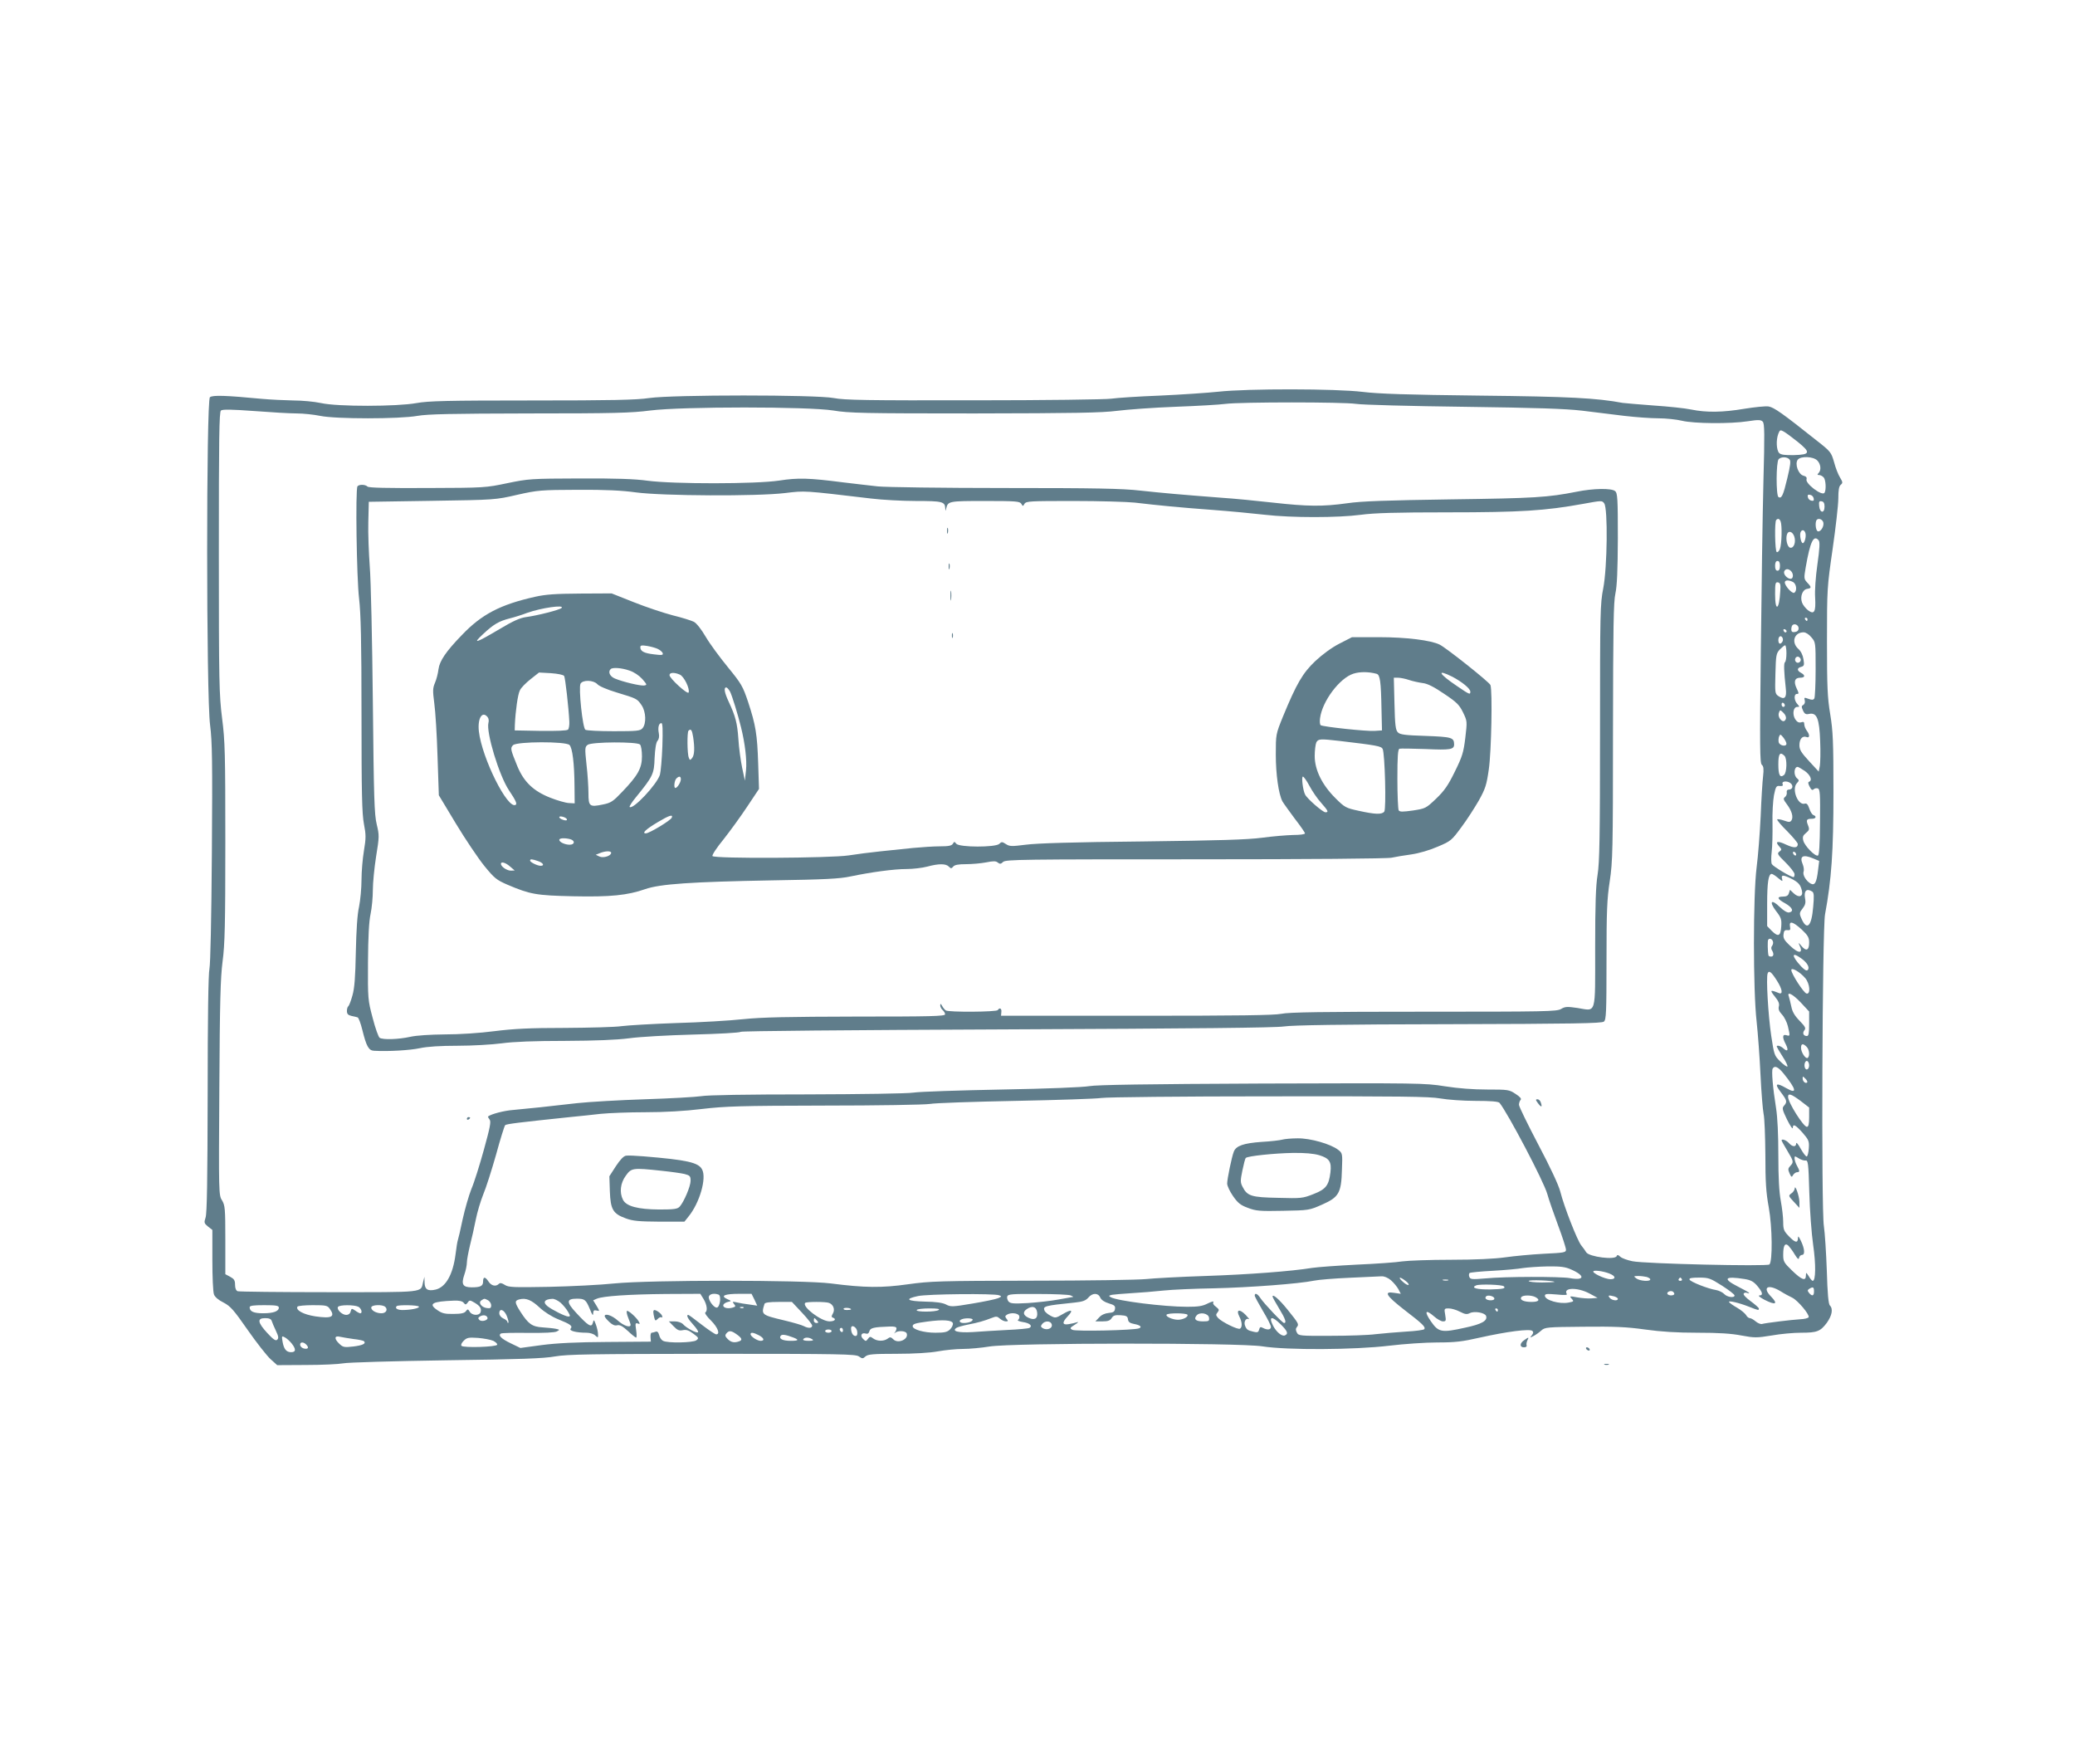 <?xml version="1.0" standalone="no"?>
<!DOCTYPE svg PUBLIC "-//W3C//DTD SVG 20010904//EN"
 "http://www.w3.org/TR/2001/REC-SVG-20010904/DTD/svg10.dtd">
<svg version="1.0" xmlns="http://www.w3.org/2000/svg"
 width="1280pt" height="1088pt" viewBox="0 0 1280 1088"
 preserveAspectRatio="xMidYMid meet">
<g transform="translate(0,1088) scale(0.1,-0.1)"
fill="#607d8b" stroke="none">
<path d="M7515 8464 c-66 -7 -228 -18 -360 -24 -132 -5 -267 -14 -300 -19 -33
-5 -414 -10 -847 -10 -660 -1 -799 1 -865 14 -111 21 -991 21 -1138 0 -79 -12
-234 -15 -725 -15 -523 0 -639 -3 -710 -16 -121 -22 -487 -23 -590 0 -41 9
-118 16 -170 16 -52 1 -140 5 -195 10 -220 21 -304 24 -320 10 -23 -19 -23
-1843 1 -2022 13 -102 15 -222 11 -786 -3 -417 -9 -686 -15 -717 -7 -33 -11
-303 -11 -776 -1 -522 -4 -735 -13 -759 -10 -31 -9 -35 15 -55 l27 -21 0 -186
c0 -103 4 -198 10 -212 5 -15 28 -35 59 -50 42 -22 62 -44 149 -169 55 -79
119 -160 141 -180 l41 -37 178 1 c97 0 200 5 227 10 28 6 312 14 635 19 457 6
605 11 675 24 77 13 217 15 970 16 791 0 883 -2 903 -16 21 -15 25 -15 41 0
15 13 46 16 192 16 107 0 205 6 254 15 44 8 114 15 155 15 41 0 115 7 164 15
139 23 1540 24 1683 1 153 -24 566 -22 783 4 91 11 224 20 296 20 110 0 154 5
263 30 166 37 309 56 324 41 7 -7 6 -15 -4 -27 -13 -16 -12 -16 11 -4 14 7 35
22 48 34 23 20 35 21 260 23 191 2 265 -1 379 -17 100 -14 198 -20 325 -20
130 0 208 -5 270 -17 81 -15 94 -15 187 0 55 10 136 17 180 17 100 0 120 8
160 61 32 45 40 86 19 107 -9 9 -15 74 -19 215 -4 111 -12 234 -18 274 -17
101 -10 1830 7 1923 40 215 52 389 52 753 0 314 -3 378 -20 482 -17 102 -20
169 -20 450 0 326 1 334 35 570 19 132 35 272 35 311 0 51 4 75 15 84 13 11
13 16 -4 44 -11 17 -28 60 -37 95 -18 62 -21 66 -109 135 -210 167 -261 203
-295 209 -19 3 -86 -4 -148 -14 -136 -23 -236 -24 -329 -5 -37 8 -142 19 -233
25 -91 7 -176 14 -190 16 -161 30 -325 39 -885 45 -447 5 -622 11 -720 23
-163 20 -708 21 -890 1z m850 -75 c39 -6 338 -14 665 -18 452 -6 627 -12 730
-24 74 -9 191 -23 260 -32 69 -8 163 -15 210 -15 47 0 112 -7 145 -15 74 -18
300 -20 408 -3 65 10 80 9 91 -3 11 -12 12 -75 4 -369 -5 -195 -12 -665 -16
-1045 -7 -594 -6 -692 6 -702 11 -9 13 -26 8 -70 -4 -32 -11 -143 -15 -248 -5
-104 -16 -246 -25 -315 -22 -173 -22 -759 0 -950 8 -74 19 -223 24 -330 5
-107 14 -215 19 -240 6 -25 10 -139 11 -253 0 -165 4 -232 21 -324 22 -123 24
-332 4 -352 -13 -13 -769 4 -845 20 -30 6 -64 18 -74 27 -14 13 -20 14 -23 5
-9 -26 -170 -5 -188 23 -5 9 -19 28 -31 43 -24 30 -105 236 -129 331 -10 40
-62 151 -136 291 -65 124 -119 234 -119 245 0 11 5 25 10 30 7 7 -3 19 -31 37
-39 26 -46 27 -175 27 -86 0 -179 7 -261 20 -124 20 -161 20 -1128 17 -711 -3
-1019 -8 -1065 -16 -38 -7 -259 -16 -540 -21 -261 -5 -506 -13 -545 -19 -40
-6 -322 -10 -660 -11 -364 0 -613 -4 -650 -11 -33 -5 -188 -14 -345 -19 -157
-5 -346 -16 -420 -24 -171 -20 -306 -34 -394 -42 -56 -4 -136 -25 -155 -40 -2
-2 2 -10 9 -19 10 -12 4 -45 -35 -186 -26 -94 -60 -203 -77 -242 -16 -40 -40
-124 -54 -187 -13 -63 -27 -122 -30 -130 -3 -8 -9 -47 -14 -87 -16 -124 -60
-202 -123 -217 -48 -11 -67 1 -68 42 l-1 37 -8 -32 c-16 -67 23 -63 -580 -63
-302 0 -555 3 -564 6 -10 4 -16 18 -16 40 0 27 -6 36 -30 49 l-30 16 0 211 c0
195 -2 213 -20 244 -21 32 -21 42 -17 691 3 538 7 681 20 783 14 104 17 227
17 735 0 550 -2 625 -20 765 -18 144 -20 217 -20 1021 0 703 2 869 13 877 10
8 66 7 203 -3 104 -8 223 -15 264 -15 41 0 106 -7 145 -15 96 -20 488 -20 600
0 64 11 203 14 690 15 521 0 630 3 745 18 198 25 975 25 1131 0 95 -16 189
-18 870 -18 623 1 785 4 879 16 63 8 225 20 360 25 135 5 274 13 310 18 96 12
724 12 805 0z m2723 -233 c83 -67 80 -80 -21 -83 -57 -1 -81 2 -92 13 -17 18
-20 80 -5 119 9 23 12 25 32 14 13 -7 51 -35 86 -63z m-49 -110 c9 -10 5 -38
-14 -117 -25 -105 -35 -126 -54 -115 -16 10 -15 218 1 234 16 16 53 15 67 -2z
m171 -6 c22 -22 26 -60 8 -78 -9 -9 -8 -12 4 -12 8 0 21 -7 28 -15 13 -15 16
-77 5 -94 -14 -24 -122 58 -111 84 3 10 -3 17 -19 21 -32 8 -55 74 -35 99 19
23 95 20 120 -5z m-22 -234 c3 -13 -1 -17 -14 -14 -11 2 -20 11 -22 22 -3 13
1 17 14 14 11 -2 20 -11 22 -22z m67 -51 c0 -43 -29 -40 -33 3 -3 28 0 33 15
30 13 -2 18 -12 18 -33z m-271 -91 c10 -25 7 -140 -4 -169 -5 -14 -14 -23 -20
-20 -11 7 -14 188 -3 198 11 11 20 8 27 -9z m264 -9 c4 -26 -21 -60 -36 -51
-13 8 -16 58 -5 70 13 13 38 1 41 -19z m-112 -60 c8 -19 -3 -65 -15 -65 -11 0
-21 49 -14 67 7 17 22 17 29 -2z m-68 -23 c12 -35 -2 -75 -25 -70 -18 3 -30
55 -19 84 9 23 33 16 44 -14z m151 -25 c8 -10 6 -49 -8 -148 -11 -77 -17 -164
-14 -204 5 -89 -5 -108 -44 -79 -15 12 -32 33 -37 48 -13 36 3 80 32 84 27 4
28 10 0 39 -20 22 -21 26 -9 95 28 160 49 202 80 165z m-239 -157 c0 -20 -5
-30 -15 -30 -10 0 -15 10 -15 30 0 20 5 30 15 30 10 0 15 -10 15 -30z m68 -32
c17 -17 15 -48 -2 -48 -21 0 -46 28 -40 45 7 18 26 19 42 3z m13 -68 c21 -12
26 -55 7 -66 -12 -8 -58 42 -58 64 0 15 24 16 51 2z m-79 -55 c-6 -118 -32
-133 -32 -19 0 67 2 75 18 72 14 -3 17 -13 14 -53z m168 -175 c0 -5 -2 -10 -4
-10 -3 0 -8 5 -11 10 -3 6 -1 10 4 10 6 0 11 -4 11 -10z m-55 -55 c0 -13 -8
-21 -22 -23 -17 -3 -23 2 -23 16 0 10 3 22 7 26 13 13 38 1 38 -19z m-74 -18
c-1 -12 -15 -9 -19 4 -3 6 1 10 8 8 6 -3 11 -8 11 -12z m153 -38 c26 -30 26
-32 26 -197 0 -92 -4 -173 -8 -180 -7 -10 -15 -10 -37 -2 -25 9 -27 9 -22 -10
3 -12 -1 -23 -9 -28 -12 -6 -12 -12 -2 -34 10 -22 18 -26 39 -21 47 9 62 -30
67 -168 3 -65 1 -134 -2 -153 l-7 -35 -59 64 c-49 53 -60 71 -60 99 0 38 19
60 44 50 20 -8 21 14 1 40 -8 11 -15 28 -15 39 0 14 -5 17 -19 12 -14 -4 -25
1 -37 19 -19 31 -12 76 13 76 15 0 15 1 0 18 -21 23 -22 62 -2 62 13 0 12 5
-2 34 -20 42 -12 66 22 66 30 0 33 15 5 30 -26 14 -26 30 1 37 18 5 20 11 14
47 -4 26 -16 50 -32 64 -45 41 -25 102 33 102 13 0 34 -13 48 -31z m-177 -23
c-4 -9 -11 -16 -17 -16 -11 0 -14 33 -3 43 11 11 26 -10 20 -27z m23 -75 c0
-28 -4 -52 -9 -55 -8 -5 -7 -55 5 -162 7 -58 -8 -73 -46 -47 -21 15 -21 21
-18 138 3 115 5 125 27 149 14 14 28 26 33 26 4 0 8 -22 8 -49z m86 -32 c10
-17 -13 -36 -27 -22 -12 12 -4 33 11 33 5 0 12 -5 16 -11z m-96 -290 c0 -5 -4
-9 -10 -9 -5 0 -10 7 -10 16 0 8 5 12 10 9 6 -3 10 -10 10 -16z m6 -84 c-3 -9
-11 -15 -18 -13 -19 7 -32 34 -24 53 6 18 8 18 28 -2 13 -13 18 -28 14 -38z
m4 -152 c0 -21 -44 -12 -48 10 -2 10 -1 26 3 35 6 15 9 14 26 -7 10 -13 19
-30 19 -38z m-12 -75 c17 -17 15 -103 -3 -118 -25 -20 -35 -1 -35 66 0 65 10
80 38 52z m125 -93 c35 -25 49 -59 26 -67 -7 -2 -5 -13 4 -30 10 -20 17 -24
25 -16 6 6 18 8 26 5 13 -5 15 -34 13 -208 -1 -140 -5 -204 -13 -206 -18 -6
-82 60 -90 92 -6 23 -2 32 16 47 21 17 23 23 13 48 -13 33 -9 40 24 40 25 0
31 15 9 23 -8 3 -19 21 -25 40 -9 26 -16 34 -29 30 -42 -11 -81 90 -48 126 15
16 15 19 1 31 -22 18 -19 70 4 70 4 0 23 -11 44 -25z m-83 -80 c14 -17 5 -35
-16 -35 -9 0 -14 -7 -12 -17 2 -10 -3 -23 -11 -29 -12 -9 -10 -16 12 -45 30
-40 41 -78 28 -99 -9 -12 -15 -12 -46 -1 -20 7 -39 10 -42 7 -3 -3 24 -36 61
-72 36 -37 66 -72 66 -80 0 -25 -23 -26 -71 -4 -54 26 -72 21 -44 -10 17 -19
17 -21 1 -33 -15 -11 -11 -18 39 -67 30 -30 55 -62 55 -72 0 -10 -3 -18 -6
-18 -17 0 -126 66 -134 80 -5 9 -5 43 -1 76 4 32 6 111 5 174 -2 63 3 142 9
175 11 54 15 60 36 57 17 -1 22 2 17 13 -7 20 37 20 54 0z m30 -436 c0 -6 -4
-7 -10 -4 -5 3 -10 11 -10 16 0 6 5 7 10 4 6 -3 10 -11 10 -16z m106 -24 l36
-15 -7 -57 c-9 -77 -20 -96 -45 -83 -28 15 -52 54 -44 74 3 9 1 30 -6 46 -21
50 2 62 66 35z m-218 -120 c28 -23 30 -23 25 -5 -7 25 7 25 56 1 45 -23 57
-37 66 -73 10 -38 -18 -48 -50 -18 l-23 22 -7 -21 c-4 -15 -15 -21 -36 -21
-41 0 -36 -15 14 -42 44 -25 55 -50 23 -56 -11 -2 -33 11 -56 33 -53 52 -69
36 -25 -23 32 -41 36 -52 33 -96 -4 -60 -18 -67 -58 -28 l-29 30 0 137 c0 132
8 185 28 185 5 0 23 -11 39 -25z m211 -84 c11 -7 12 -27 6 -94 -10 -124 -40
-151 -75 -67 -11 26 -9 33 10 57 16 21 20 35 15 60 -9 49 9 66 44 44z m-65
-234 c38 -36 46 -49 46 -80 0 -49 -18 -57 -48 -21 -16 20 -20 22 -13 7 28 -56
-3 -58 -59 -4 -33 31 -41 45 -38 68 2 22 8 28 24 26 17 -2 20 2 16 22 -7 38
18 31 72 -18z m-178 -72 c4 -8 1 -21 -4 -28 -7 -8 -7 -18 -2 -27 14 -22 12
-40 -5 -40 -8 0 -16 3 -16 8 -5 23 -6 88 -2 95 7 12 23 8 29 -8z m175 -106
c37 -26 55 -57 40 -72 -7 -7 -19 0 -41 23 -60 65 -60 93 1 49z m25 -122 c29
-34 34 -101 8 -95 -17 3 -94 122 -94 145 0 19 54 -12 86 -50z m-175 -15 c34
-53 39 -88 12 -77 -54 22 -57 19 -25 -21 23 -28 30 -45 25 -62 -4 -17 2 -31
20 -50 14 -15 30 -47 36 -72 14 -61 14 -62 -9 -55 -25 8 -27 -13 -4 -56 18
-36 12 -49 -14 -26 -17 16 -42 23 -42 12 0 -2 16 -30 36 -61 20 -30 33 -58 30
-62 -4 -3 -23 11 -44 31 -37 36 -38 41 -56 159 -19 129 -32 358 -22 384 8 21
23 10 57 -44z m148 -136 l51 -55 0 -75 c0 -60 -3 -76 -14 -76 -22 0 -29 19
-15 36 10 12 5 22 -30 58 -31 32 -45 56 -51 88 -5 23 -12 51 -15 61 -14 35 23
17 74 -37z m35 -272 c18 -17 21 -59 7 -69 -13 -8 -41 35 -41 62 0 27 12 29 34
7z m16 -114 c0 -25 -18 -36 -26 -16 -8 21 3 49 16 41 5 -3 10 -15 10 -25z
m-157 -52 c79 -98 85 -129 17 -90 -64 37 -76 29 -35 -24 39 -52 41 -60 20 -84
-13 -14 -11 -24 19 -86 19 -38 35 -61 35 -51 1 28 16 20 61 -30 37 -43 41 -51
38 -95 -2 -27 -7 -49 -13 -51 -5 -1 -22 21 -37 48 -15 28 -28 42 -28 33 0 -24
-23 -23 -45 2 -16 18 -45 28 -45 16 0 -3 16 -31 35 -63 40 -67 41 -70 18 -95
-14 -15 -14 -22 -4 -45 11 -24 14 -26 22 -10 6 9 17 17 24 17 18 0 18 8 0 40
-8 14 -14 33 -15 44 0 17 1 17 25 2 14 -9 33 -15 43 -14 15 3 18 -15 23 -197
3 -110 14 -256 24 -325 17 -118 16 -220 -3 -220 -4 0 -15 12 -24 28 -17 26
-17 26 -18 5 0 -37 -26 -27 -85 30 -51 49 -55 57 -55 98 0 57 11 76 33 55 8
-9 26 -32 38 -53 18 -29 25 -34 27 -20 2 9 10 17 18 17 19 0 17 36 -6 85 -15
31 -19 35 -19 18 -1 -32 -18 -28 -57 13 -30 31 -34 42 -34 87 0 29 -7 87 -15
131 -10 54 -15 141 -15 280 0 128 -5 234 -14 291 -20 124 -29 232 -21 244 12
21 34 11 68 -31z m145 -54 c-10 -10 -28 6 -28 24 0 15 1 15 17 -1 9 -9 14 -19
11 -23z m-41 -114 l53 -41 0 -59 c0 -44 -4 -60 -14 -60 -21 0 -116 150 -116
185 0 24 19 18 77 -25z m-2222 15 c44 -8 142 -15 217 -15 97 0 140 -4 148 -12
50 -61 274 -486 295 -563 9 -33 39 -119 66 -192 27 -72 49 -140 49 -151 0 -17
-11 -19 -137 -25 -76 -4 -183 -14 -238 -22 -64 -9 -184 -15 -335 -15 -129 0
-264 -5 -300 -10 -36 -6 -162 -15 -280 -20 -118 -6 -242 -15 -275 -20 -128
-21 -392 -41 -660 -50 -154 -5 -318 -14 -365 -19 -47 -5 -363 -10 -703 -10
-571 -1 -628 -3 -765 -22 -162 -23 -267 -22 -477 5 -173 22 -1113 22 -1335 0
-85 -9 -266 -18 -403 -21 -221 -4 -250 -3 -273 12 -19 12 -29 14 -37 6 -18
-18 -46 -12 -63 14 -21 32 -34 32 -34 1 0 -28 -16 -36 -70 -36 -55 0 -66 18
-46 77 9 25 16 60 16 76 0 16 9 63 19 105 11 43 27 114 36 160 9 46 30 115 46
155 17 40 52 150 79 245 26 96 52 178 56 182 8 8 85 17 409 51 50 5 131 13
180 19 50 5 173 10 275 10 119 0 244 7 350 20 145 17 236 20 755 21 325 0 617
5 650 10 33 6 272 14 530 19 259 5 497 13 530 18 33 5 499 10 1035 10 810 1
989 -1 1055 -13z m807 -1055 c89 -39 83 -70 -9 -53 -61 10 -399 10 -520 -2
-82 -7 -93 -6 -99 9 -4 9 -3 20 1 24 3 4 68 10 143 14 75 4 160 12 187 17 28
4 96 9 151 10 82 1 110 -3 146 -19z m249 -31 c27 -14 23 -29 -6 -29 -35 0
-120 41 -105 50 13 8 82 -5 111 -21z m-1361 -35 c17 -15 37 -39 46 -55 l15
-29 -41 6 c-67 11 -50 -17 63 -105 112 -86 132 -105 123 -119 -3 -5 -54 -12
-113 -15 -59 -4 -144 -11 -188 -16 -44 -6 -169 -10 -277 -10 -189 -1 -198 0
-208 20 -8 15 -8 24 0 34 14 17 12 21 -58 108 -51 63 -92 99 -92 80 0 -4 18
-37 40 -73 39 -64 48 -90 31 -90 -10 0 -124 120 -147 155 -17 26 -34 33 -34
14 0 -6 23 -48 50 -94 28 -46 50 -90 50 -99 0 -18 -22 -21 -50 -6 -14 8 -19 5
-23 -11 -4 -16 -11 -19 -34 -13 -38 9 -43 13 -53 38 -9 24 6 49 24 40 6 -4 -3
8 -20 26 -38 39 -61 33 -39 -10 18 -34 19 -66 4 -75 -12 -8 -112 41 -135 66
-14 16 -15 21 -3 35 11 14 10 18 -10 34 -15 10 -21 22 -16 29 4 7 -11 3 -34
-8 -32 -17 -59 -21 -128 -21 -142 0 -430 36 -471 59 -14 8 -13 10 8 15 14 2
68 7 120 10 52 3 140 10 195 16 55 6 197 12 315 14 218 5 524 28 615 47 28 6
127 14 220 18 94 4 182 8 197 9 16 1 39 -8 58 -24z m1578 20 c12 -4 22 -10 22
-15 0 -15 -65 -10 -86 6 -18 14 -18 14 11 15 17 0 40 -3 53 -6z m-1488 -24
c14 -10 22 -21 19 -25 -4 -3 -20 5 -35 19 -34 30 -21 35 16 6z m1705 10 c3 -5
-1 -10 -10 -10 -9 0 -13 5 -10 10 3 6 8 10 10 10 2 0 7 -4 10 -10z m248 -40
c42 -27 77 -54 77 -60 0 -17 -46 -11 -64 9 -10 10 -32 21 -49 24 -51 8 -160
51 -165 65 -3 9 13 12 60 12 59 0 68 -4 141 -50z m140 41 c37 -6 55 -16 77
-42 33 -39 38 -59 13 -59 -10 -1 4 -12 30 -26 70 -36 88 -28 42 19 -57 58 -18
80 60 32 22 -14 54 -31 71 -39 33 -16 107 -103 101 -120 -2 -6 -26 -12 -53
-13 -52 -3 -208 -22 -235 -29 -9 -2 -26 5 -39 16 -13 11 -29 20 -36 20 -7 0
-18 9 -23 19 -6 10 -31 31 -55 45 -25 14 -47 30 -50 35 -8 12 61 -4 124 -29
58 -23 60 -23 60 -11 0 5 -23 25 -50 45 -28 20 -48 41 -44 47 3 6 12 8 20 5 8
-3 14 -3 14 -1 0 3 -32 21 -70 40 -97 49 -81 66 43 46z m-1830 -8 c-7 -2 -21
-2 -30 0 -10 3 -4 5 12 5 17 0 24 -2 18 -5z m656 -9 c2 -2 -32 -4 -77 -4 -45
0 -82 4 -82 9 0 9 149 3 159 -5z m-312 -28 c13 -13 -6 -17 -83 -19 -84 -1
-124 10 -88 25 21 9 161 5 171 -6z m1913 -31 c0 -29 -12 -32 -31 -9 -10 13
-10 17 2 25 23 14 29 11 29 -16z m-1387 -12 l52 -28 -37 -3 c-20 -2 -60 1 -88
6 -48 9 -50 8 -35 -8 15 -16 14 -18 -19 -24 -56 -11 -146 15 -146 42 0 12 11
13 71 8 50 -5 69 -4 64 3 -24 40 65 42 138 4z m525 -1 c4 -14 -34 -16 -42 -3
-6 10 13 21 28 17 6 -1 12 -8 14 -14z m-5988 -34 c21 -35 26 -73 11 -83 -6 -3
10 -26 35 -50 42 -42 58 -85 32 -85 -7 0 -47 27 -90 60 -42 33 -79 60 -82 60
-15 0 -3 -24 30 -60 20 -22 34 -43 30 -47 -8 -8 -72 26 -93 50 -10 10 -31 17
-51 17 l-36 0 29 -30 c24 -25 35 -29 58 -24 21 4 36 -1 64 -22 34 -25 35 -28
18 -41 -22 -15 -177 -18 -205 -3 -10 5 -21 21 -24 36 -5 18 -12 24 -22 20 -9
-3 -19 -6 -24 -6 -5 0 -8 -12 -7 -27 l2 -28 -270 -2 c-188 -1 -310 -7 -402
-19 l-133 -18 -60 29 c-58 28 -79 49 -60 60 6 4 81 5 168 4 99 -1 165 2 177 9
19 10 18 11 -5 16 -14 3 -51 7 -83 9 -65 4 -88 21 -137 97 -36 57 -37 68 -5
76 40 10 74 -4 125 -52 28 -26 74 -55 111 -70 79 -32 93 -42 79 -59 -11 -13
34 -25 99 -25 19 0 43 -7 53 -17 17 -15 18 -15 17 8 0 13 -6 40 -13 59 -12 32
-13 33 -19 11 -8 -31 -28 -19 -101 60 -64 68 -63 89 3 89 48 0 56 -7 80 -65
14 -36 20 -43 20 -26 1 18 5 22 21 18 20 -5 20 -5 0 29 l-21 34 23 10 c37 16
198 27 426 29 l212 1 20 -32z m93 27 c18 -8 8 -80 -12 -80 -20 0 -55 51 -48
69 6 16 33 21 60 11z m221 -31 l17 -37 -48 7 c-26 3 -61 9 -78 13 -27 6 -29 5
-17 -10 12 -14 10 -17 -12 -23 -32 -8 -59 2 -54 18 3 7 15 15 28 18 23 5 23 6
-5 18 -43 20 -15 32 76 32 l75 0 18 -36z m1509 27 c17 -6 17 -8 -6 -18 -14 -6
-85 -21 -158 -33 -124 -21 -135 -21 -163 -6 -21 11 -63 17 -131 18 -111 3
-127 16 -43 34 58 13 472 17 501 5z m442 -1 c11 -5 18 -9 15 -9 -3 -1 -43 -8
-90 -16 -47 -9 -132 -18 -190 -22 -90 -5 -107 -3 -119 10 -7 9 -11 24 -7 32 4
13 34 15 188 14 101 0 192 -4 203 -9z m182 -13 c7 -15 26 -28 53 -36 34 -10
41 -16 38 -34 -2 -17 -11 -23 -39 -25 -23 -2 -45 -12 -59 -28 l-23 -24 44 0
c34 0 47 5 57 21 10 16 21 19 55 17 35 -2 43 -7 45 -25 2 -17 12 -24 38 -29
38 -7 51 -19 30 -27 -30 -12 -393 -20 -411 -9 -17 9 -16 12 16 32 19 12 25 19
14 15 -11 -4 -35 -9 -52 -12 -41 -7 -43 10 -6 49 37 39 23 45 -31 13 -43 -25
-46 -26 -76 -10 -17 9 -34 23 -37 32 -10 27 1 30 186 49 49 5 68 12 84 30 26
31 61 31 74 1z m2431 -4 c2 -8 -6 -13 -22 -13 -26 0 -40 12 -29 24 11 11 46 2
51 -11z m253 7 c32 -17 22 -30 -23 -30 -48 0 -74 12 -64 29 9 14 61 14 87 1z
m487 4 c12 -4 22 -10 22 -15 0 -15 -37 -10 -50 6 -13 16 -8 18 28 9z m-6947
-24 c10 -6 19 -20 19 -31 0 -16 -5 -20 -26 -17 -34 4 -56 34 -34 48 19 12 17
12 41 0z m446 -14 c15 -13 36 -38 46 -55 16 -27 16 -31 2 -31 -17 0 -99 41
-127 63 -32 25 -19 44 29 46 12 1 34 -10 50 -23z m-597 -1 c11 -14 14 -13 25
1 11 16 14 16 43 -1 35 -21 44 -37 36 -60 -9 -21 -52 -19 -66 4 -11 18 -13 18
-24 4 -8 -12 -29 -17 -76 -17 -53 -1 -71 3 -101 24 -57 39 -31 53 104 58 31 1
51 -3 59 -13z m2087 -61 c35 -37 63 -73 63 -80 0 -17 -24 -18 -52 -3 -11 6
-65 22 -120 35 -142 34 -143 35 -122 102 2 8 29 12 86 12 l83 0 62 -66z m167
60 c27 -10 38 -41 24 -65 -10 -17 -10 -23 0 -26 24 -9 11 -23 -21 -23 -52 0
-172 92 -150 114 8 8 127 8 147 0z m-3394 -29 c0 -23 -34 -35 -97 -35 -58 0
-83 11 -83 37 0 10 23 13 90 13 72 0 90 -3 90 -15z m314 -7 c36 -50 13 -62
-89 -47 -72 11 -123 38 -110 60 4 5 46 9 95 9 80 0 90 -2 104 -22z m177 12
c18 -10 27 -40 11 -40 -4 0 -18 7 -30 16 -22 15 -24 15 -29 -5 -3 -13 -13 -21
-28 -21 -25 0 -60 34 -50 49 8 14 100 14 126 1z m166 -1 c17 -17 4 -39 -24
-39 -32 0 -63 17 -63 35 0 18 70 21 87 4z m207 2 c6 -9 -49 -21 -101 -21 -31
0 -49 11 -36 24 10 9 131 7 137 -3z m2003 -7 c-3 -3 -12 -4 -19 -1 -8 3 -5 6
6 6 11 1 17 -2 13 -5z m663 -10 c0 -2 -12 -4 -26 -4 -14 0 -23 4 -20 9 6 8 46
4 46 -5z m1148 -20 c4 -37 -16 -49 -53 -32 -33 15 -38 35 -12 53 34 24 61 16
65 -21z m-608 16 c-20 -13 -143 -13 -135 0 3 6 39 10 78 10 50 0 67 -3 57 -10z
m3215 -10 c33 -17 44 -18 62 -9 27 14 92 3 100 -17 11 -30 -26 -51 -130 -73
-144 -32 -163 -29 -210 39 -43 62 -34 77 19 31 19 -17 44 -31 55 -31 19 0 20
4 14 40 -7 39 -6 40 22 40 16 0 47 -9 68 -20z m235 10 c0 -5 -2 -10 -4 -10 -3
0 -8 5 -11 10 -3 6 -1 10 4 10 6 0 11 -4 11 -10z m-6114 -36 c8 -20 13 -39 10
-42 -3 -3 -6 -1 -6 5 0 5 -11 15 -25 21 -15 7 -25 20 -25 32 0 33 30 23 46
-16z m3161 0 c3 -9 0 -19 -6 -24 -8 -4 3 -10 28 -14 42 -6 62 -23 42 -36 -7
-4 -69 -10 -139 -13 -70 -4 -165 -9 -212 -13 -89 -5 -131 5 -100 26 8 5 40 14
70 20 63 12 101 23 147 41 28 11 34 11 51 -4 10 -9 27 -17 37 -17 15 0 15 2 4
16 -10 13 -10 17 2 25 23 15 69 11 76 -7z m1038 7 c7 -13 -27 -31 -59 -31 -32
0 -77 20 -70 31 7 12 121 11 129 0z m133 -18 c3 -21 -1 -23 -37 -23 -44 0 -59
13 -40 36 19 24 73 14 77 -13z m-4451 0 c6 -16 -36 -28 -50 -14 -9 9 -8 14 3
21 19 12 42 9 47 -7z m-1331 -20 c3 -10 15 -38 26 -61 16 -34 18 -46 8 -55 -9
-9 -23 0 -61 41 -60 65 -64 92 -14 92 25 0 37 -5 41 -17z m3364 2 c10 -12 10
-15 -4 -15 -9 0 -16 7 -16 15 0 8 2 15 4 15 2 0 9 -7 16 -15z m960 6 c0 -11
-25 -21 -56 -21 -25 0 -33 15 -11 23 21 9 67 7 67 -2z m1901 -30 c42 -42 48
-58 24 -68 -18 -6 -51 21 -71 59 -31 60 -8 64 47 9z m-2023 7 c2 -9 -6 -26
-17 -37 -17 -17 -34 -21 -91 -21 -71 0 -140 20 -140 40 0 14 15 19 91 29 97
13 153 9 157 -11z m609 -4 c10 -26 -28 -43 -56 -25 -12 8 -12 12 -2 25 17 21
50 20 58 0z m-1199 -47 c2 -18 -1 -27 -11 -27 -15 0 -27 20 -27 47 0 27 35 9
38 -20z m242 20 c0 -7 -4 -18 -10 -25 -7 -9 -7 -9 2 -2 18 15 65 12 71 -4 14
-36 -53 -66 -82 -37 -15 15 -21 16 -36 4 -24 -17 -65 -16 -89 2 -17 13 -21 12
-32 -3 -12 -16 -14 -16 -30 0 -20 19 -10 41 16 33 12 -4 19 1 23 14 5 21 29
26 120 29 33 2 47 -2 47 -11z m-330 -13 c0 -8 -4 -12 -10 -9 -5 3 -10 10 -10
16 0 5 5 9 10 9 6 0 10 -7 10 -16z m-70 -4 c0 -5 -9 -10 -20 -10 -11 0 -20 5
-20 10 0 6 9 10 20 10 11 0 20 -4 20 -10z m-590 -17 c35 -24 42 -37 22 -45
-31 -12 -52 -8 -73 13 -16 16 -18 23 -8 35 15 18 29 18 59 -3z m140 -8 c33
-17 39 -35 12 -35 -21 0 -62 27 -62 41 0 13 17 11 50 -6z m215 -15 c36 -14 31
-20 -17 -20 -49 0 -74 12 -63 30 7 12 30 9 80 -10z m-3096 -36 c28 -35 27 -54
-3 -54 -30 0 -45 19 -53 65 -6 35 -5 37 15 26 11 -6 30 -23 41 -37z m383 27
c31 -3 60 -10 63 -13 15 -15 -8 -26 -66 -33 -54 -6 -63 -5 -85 16 -34 32 -32
53 4 44 15 -3 53 -10 84 -14z m861 -11 c15 -8 26 -18 24 -24 -5 -14 -207 -20
-220 -7 -5 5 -1 17 13 31 20 20 30 22 89 18 36 -3 78 -11 94 -18z m1967 10
c11 -7 5 -10 -23 -10 -23 0 -36 4 -32 10 8 13 35 13 55 0z m-3122 -32 c19 -19
14 -30 -10 -26 -13 2 -24 11 -26 21 -4 20 18 23 36 5z"/>
<path d="M3130 7900 c-133 -28 -142 -29 -494 -30 -248 -1 -361 1 -369 9 -14
14 -54 14 -62 1 -13 -20 -5 -567 10 -691 11 -96 15 -260 15 -719 0 -481 3
-610 15 -672 13 -67 13 -87 0 -165 -8 -48 -15 -129 -15 -180 0 -50 -7 -125
-15 -165 -11 -47 -17 -146 -20 -280 -3 -155 -8 -223 -21 -268 -9 -33 -21 -63
-25 -66 -5 -3 -9 -16 -9 -29 0 -19 7 -26 28 -31 15 -3 32 -7 38 -9 6 -2 19
-36 29 -77 25 -101 39 -128 73 -129 88 -5 221 3 282 16 46 10 128 15 233 15
89 0 212 7 272 15 73 10 203 15 390 15 191 1 317 6 395 16 63 9 241 19 395 23
155 4 287 11 295 17 9 5 652 11 1645 15 1172 5 1651 10 1705 18 53 8 356 13
1016 14 770 2 945 5 958 16 14 12 16 54 16 375 0 306 3 381 20 491 18 120 20
189 20 920 1 646 3 802 15 855 10 47 14 140 15 341 0 245 -2 278 -17 290 -22
19 -135 17 -238 -4 -178 -35 -258 -40 -775 -47 -399 -6 -553 -11 -640 -24
-151 -21 -243 -20 -458 4 -97 11 -240 25 -317 30 -261 20 -360 29 -500 44
-112 13 -280 16 -835 16 -382 0 -735 5 -785 10 -49 5 -146 17 -215 25 -210 27
-277 29 -393 11 -145 -22 -653 -22 -812 -1 -78 11 -199 15 -420 14 -300 -1
-314 -2 -445 -29z m793 -57 c164 -22 747 -25 920 -4 126 15 109 16 532 -34 66
-8 190 -15 276 -15 162 0 178 -4 180 -45 1 -20 1 -20 6 0 11 44 16 45 239 45
192 0 214 -2 224 -17 10 -17 10 -17 20 0 10 16 36 17 303 17 161 0 330 -5 377
-10 144 -17 277 -30 480 -45 107 -8 253 -22 323 -30 164 -19 450 -19 592 0 82
11 218 15 535 15 452 0 602 10 834 52 116 21 119 22 132 3 23 -32 19 -393 -6
-523 -19 -97 -20 -144 -20 -890 0 -647 -3 -803 -15 -877 -11 -68 -15 -180 -15
-452 0 -421 9 -389 -109 -370 -63 9 -76 9 -101 -6 -26 -16 -97 -17 -847 -17
-617 0 -834 -3 -879 -13 -44 -9 -264 -12 -894 -12 l-835 0 2 23 c3 22 -11 30
-22 12 -7 -12 -304 -14 -321 -2 -6 4 -16 16 -22 27 -9 16 -11 17 -12 4 0 -9 7
-22 15 -29 8 -7 15 -19 15 -26 0 -12 -89 -14 -547 -14 -422 -1 -582 -4 -698
-16 -82 -9 -269 -20 -415 -24 -146 -5 -296 -14 -335 -19 -38 -6 -196 -10 -350
-11 -217 0 -315 -5 -435 -20 -92 -12 -216 -20 -305 -20 -92 -1 -175 -6 -215
-15 -72 -16 -168 -19 -188 -6 -7 4 -27 59 -43 122 -30 112 -30 119 -29 344 1
157 6 252 16 298 8 38 14 104 14 148 0 43 9 136 20 206 20 123 20 131 4 198
-15 61 -18 163 -24 755 -4 377 -12 753 -19 835 -6 83 -11 206 -9 275 l3 125
390 6 c388 6 391 6 525 37 129 29 146 30 373 31 172 1 273 -4 360 -16z"/>
<path d="M5842 7605 c0 -16 2 -22 5 -12 2 9 2 23 0 30 -3 6 -5 -1 -5 -18z"/>
<path d="M5852 7385 c0 -16 2 -22 5 -12 2 9 2 23 0 30 -3 6 -5 -1 -5 -18z"/>
<path d="M5863 7205 c0 -27 2 -38 4 -22 2 15 2 37 0 50 -2 12 -4 0 -4 -28z"/>
<path d="M3300 7199 c-214 -48 -329 -108 -451 -236 -98 -101 -137 -159 -144
-210 -3 -26 -13 -65 -22 -85 -14 -33 -14 -49 -4 -126 7 -49 16 -196 20 -328
l8 -239 106 -176 c58 -96 137 -213 174 -259 63 -77 75 -87 144 -117 139 -59
176 -66 404 -71 231 -5 336 6 445 44 92 32 285 45 780 54 324 5 421 10 485 24
129 27 270 46 347 46 40 0 98 7 128 15 70 19 115 19 133 0 13 -13 16 -13 27 0
9 11 33 15 80 15 36 0 92 5 123 11 45 9 60 9 72 -1 13 -10 19 -10 33 4 17 15
119 16 1188 16 698 0 1185 4 1209 10 22 5 76 14 120 20 49 7 113 26 164 48 81
34 86 39 145 119 34 45 82 120 108 165 41 74 48 95 62 193 16 110 23 485 10
520 -7 18 -271 228 -313 249 -54 27 -206 46 -375 46 l-166 0 -78 -40 c-47 -24
-104 -66 -148 -107 -78 -74 -116 -139 -200 -343 -44 -109 -44 -109 -44 -234 0
-122 17 -243 41 -289 7 -12 41 -59 75 -105 35 -45 64 -87 64 -92 0 -6 -32 -10
-72 -10 -40 -1 -127 -8 -193 -17 -92 -12 -263 -17 -740 -23 -421 -4 -651 -11
-717 -20 -88 -11 -100 -11 -123 4 -23 15 -27 15 -41 1 -23 -22 -246 -22 -265
1 -11 14 -13 14 -21 0 -7 -12 -26 -16 -79 -16 -39 0 -114 -5 -167 -10 -53 -6
-144 -15 -202 -21 -58 -6 -145 -17 -195 -25 -111 -17 -830 -21 -840 -4 -4 6
27 53 69 104 41 52 107 143 146 202 l72 108 -5 156 c-6 181 -15 237 -62 380
-33 98 -41 112 -125 215 -50 61 -112 145 -137 188 -27 46 -56 83 -73 92 -14 7
-73 26 -131 40 -57 15 -165 51 -240 81 l-136 54 -194 -1 c-153 -1 -212 -5
-279 -20z m164 -69 c-12 -12 -151 -47 -219 -56 -37 -5 -80 -24 -165 -75 -147
-87 -168 -93 -100 -30 65 61 98 80 165 97 28 7 76 22 107 34 87 31 234 52 212
30z m595 -253 c13 -7 27 -18 29 -26 4 -12 -6 -13 -53 -7 -62 7 -85 19 -85 44
0 12 8 13 42 8 23 -4 53 -12 67 -19z m-176 -133 c28 -9 59 -30 79 -52 30 -35
31 -37 11 -40 -23 -3 -130 22 -180 43 -31 13 -44 41 -26 58 11 12 68 8 116 -9z
m4609 -20 c21 -6 27 -46 30 -219 l3 -130 -44 -3 c-48 -4 -317 25 -334 35 -5 3
-7 23 -4 44 14 105 121 247 206 274 41 13 95 12 143 -1z m-5012 -13 c7 -12 28
-196 32 -283 1 -21 -3 -43 -8 -48 -7 -7 -70 -9 -170 -8 l-159 3 1 35 c4 86 18
187 31 212 7 16 37 46 66 69 l52 41 73 -4 c43 -3 77 -10 82 -17z m714 8 c26
-12 62 -86 54 -110 -5 -16 -118 87 -118 107 0 17 30 18 64 3z m4765 -13 c59
-31 111 -73 111 -92 0 -20 -4 -19 -83 35 -113 76 -128 107 -28 57z m-267 -20
c24 -8 62 -16 84 -19 29 -3 69 -23 132 -66 78 -52 94 -68 117 -115 26 -54 26
-54 14 -157 -11 -91 -19 -116 -65 -209 -41 -84 -64 -117 -115 -166 -63 -60
-66 -61 -143 -73 -64 -9 -81 -9 -88 1 -4 7 -8 95 -8 194 0 137 3 183 13 186 6
2 80 1 162 -2 152 -7 175 -3 175 29 -1 42 -13 46 -175 52 -127 4 -159 8 -172
22 -14 14 -18 44 -21 177 l-4 160 25 0 c15 0 46 -6 69 -14z m-5007 -26 c10
-12 62 -34 119 -51 125 -38 126 -38 154 -79 27 -40 30 -114 5 -142 -14 -16
-34 -18 -177 -18 -89 0 -167 4 -175 9 -17 11 -43 258 -30 284 14 25 80 23 104
-3z m819 -47 c13 -27 47 -137 67 -218 25 -101 37 -203 31 -265 l-7 -65 -17 80
c-9 44 -20 123 -23 175 -7 101 -18 142 -59 230 -27 57 -33 90 -16 90 5 0 16
-12 24 -27z m-1496 -156 c6 -7 9 -23 5 -35 -15 -59 66 -326 127 -417 41 -61
51 -83 41 -89 -49 -31 -208 288 -227 453 -9 81 21 129 54 88z m1078 -179 c-3
-79 -10 -158 -15 -176 -18 -60 -168 -219 -187 -199 -3 3 14 30 39 60 105 129
112 143 115 242 3 59 9 95 18 106 9 10 12 27 8 47 -7 35 0 62 16 62 8 0 9 -44
6 -142z m190 55 c10 -68 8 -111 -7 -129 -12 -14 -14 -14 -20 3 -10 23 -11 157
-2 166 15 15 22 5 29 -40z m3988 -23 c228 -27 256 -32 265 -49 14 -27 23 -372
10 -387 -15 -19 -57 -17 -157 5 -79 17 -87 21 -143 77 -83 82 -129 175 -129
261 0 35 5 73 10 84 12 22 22 23 144 9z m-4751 -25 c18 -18 30 -112 31 -255
l1 -105 -36 2 c-20 1 -72 16 -115 33 -104 41 -163 98 -203 195 -42 103 -44
111 -26 129 23 23 326 24 348 1z m435 3 c7 -7 12 -39 12 -73 0 -73 -25 -118
-122 -219 -56 -59 -69 -68 -119 -78 -82 -17 -89 -12 -89 69 0 37 -5 117 -12
177 -11 102 -10 109 7 122 25 19 305 20 323 2z m252 -215 c-1 -19 -22 -53 -34
-53 -11 0 -6 46 6 58 17 17 28 15 28 -5z m3878 -41 c17 -32 49 -79 72 -104 44
-50 47 -58 26 -58 -16 0 -112 83 -125 109 -14 26 -24 111 -14 111 6 0 24 -26
41 -58z m-4582 -203 c3 -5 1 -9 -5 -9 -17 0 -41 12 -41 20 0 10 38 1 46 -11z
m648 8 c-6 -17 -139 -97 -160 -97 -27 0 1 26 75 70 69 41 94 49 85 27z m-626
-133 c31 -9 28 -34 -4 -34 -29 0 -64 16 -64 30 0 11 33 13 68 4z m252 -84 c0
-19 -48 -34 -72 -23 l-23 11 25 10 c33 14 70 15 70 2z m-451 -51 c32 -11 42
-29 16 -29 -20 0 -65 22 -65 32 0 11 11 10 49 -3z m-172 -34 l28 -24 -24 -1
c-24 0 -61 25 -61 42 0 16 29 8 57 -17z"/>
<path d="M5872 6960 c0 -14 2 -19 5 -12 2 6 2 18 0 25 -3 6 -5 1 -5 -13z"/>
<path d="M9487 4076 c21 -28 28 -26 18 3 -3 12 -13 21 -21 21 -12 0 -12 -4 3
-24z"/>
<path d="M2880 3979 c0 -5 5 -7 10 -4 6 3 10 8 10 11 0 2 -4 4 -10 4 -5 0 -10
-5 -10 -11z"/>
<path d="M11071 3549 c-1 -9 -10 -23 -21 -30 -19 -14 -18 -15 15 -51 l35 -38
0 38 c-1 37 -28 112 -29 81z"/>
<path d="M7910 3851 c-14 -4 -71 -11 -128 -14 -111 -8 -157 -24 -171 -60 -13
-33 -41 -169 -41 -197 0 -14 16 -48 36 -77 30 -43 46 -56 92 -73 50 -19 73
-21 217 -18 158 3 161 3 240 38 104 46 119 71 123 216 4 99 3 102 -23 122 -46
36 -172 72 -250 71 -39 0 -81 -4 -95 -8z m228 -96 c62 -19 77 -40 69 -106 -10
-81 -28 -104 -105 -134 -66 -26 -75 -27 -218 -23 -165 3 -190 11 -219 68 -14
27 -14 38 -1 101 8 39 17 74 21 77 11 12 177 29 291 31 74 1 128 -4 162 -14z"/>
<path d="M3862 3752 c-15 -2 -36 -24 -63 -65 l-40 -62 3 -92 c4 -113 19 -139
99 -168 44 -16 81 -19 207 -20 l154 0 24 30 c70 85 114 239 85 292 -22 43 -93
59 -361 81 -47 4 -95 6 -108 4z m218 -93 c58 -6 122 -15 143 -20 33 -9 37 -13
37 -42 0 -34 -41 -130 -67 -159 -14 -15 -34 -18 -127 -18 -131 1 -203 20 -223
60 -23 45 -16 103 17 148 35 49 42 50 220 31z"/>
<path d="M3867 2794 c-3 -4 0 -22 8 -41 8 -20 15 -39 15 -44 0 -21 -43 -6 -79
26 -35 32 -81 47 -81 27 0 -5 12 -20 28 -35 19 -18 34 -25 49 -21 16 4 33 -5
66 -35 24 -23 47 -41 51 -41 4 0 4 21 0 47 -6 40 -5 45 10 40 13 -5 15 -3 7
11 -14 26 -67 73 -74 66z"/>
<path d="M4030 2788 c0 -7 3 -23 6 -35 5 -20 8 -21 21 -8 8 9 19 13 24 10 5
-4 6 1 3 10 -6 14 -34 35 -48 35 -3 0 -6 -6 -6 -12z"/>
<path d="M9402 2614 c-28 -19 -29 -44 -1 -44 12 0 19 5 16 13 -2 6 0 20 5 30
11 21 8 21 -20 1z"/>
<path d="M9785 2560 c3 -5 11 -10 16 -10 6 0 7 5 4 10 -3 6 -11 10 -16 10 -6
0 -7 -4 -4 -10z"/>
<path d="M9898 2463 c6 -2 18 -2 25 0 6 3 1 5 -13 5 -14 0 -19 -2 -12 -5z"/>
</g>
</svg>
